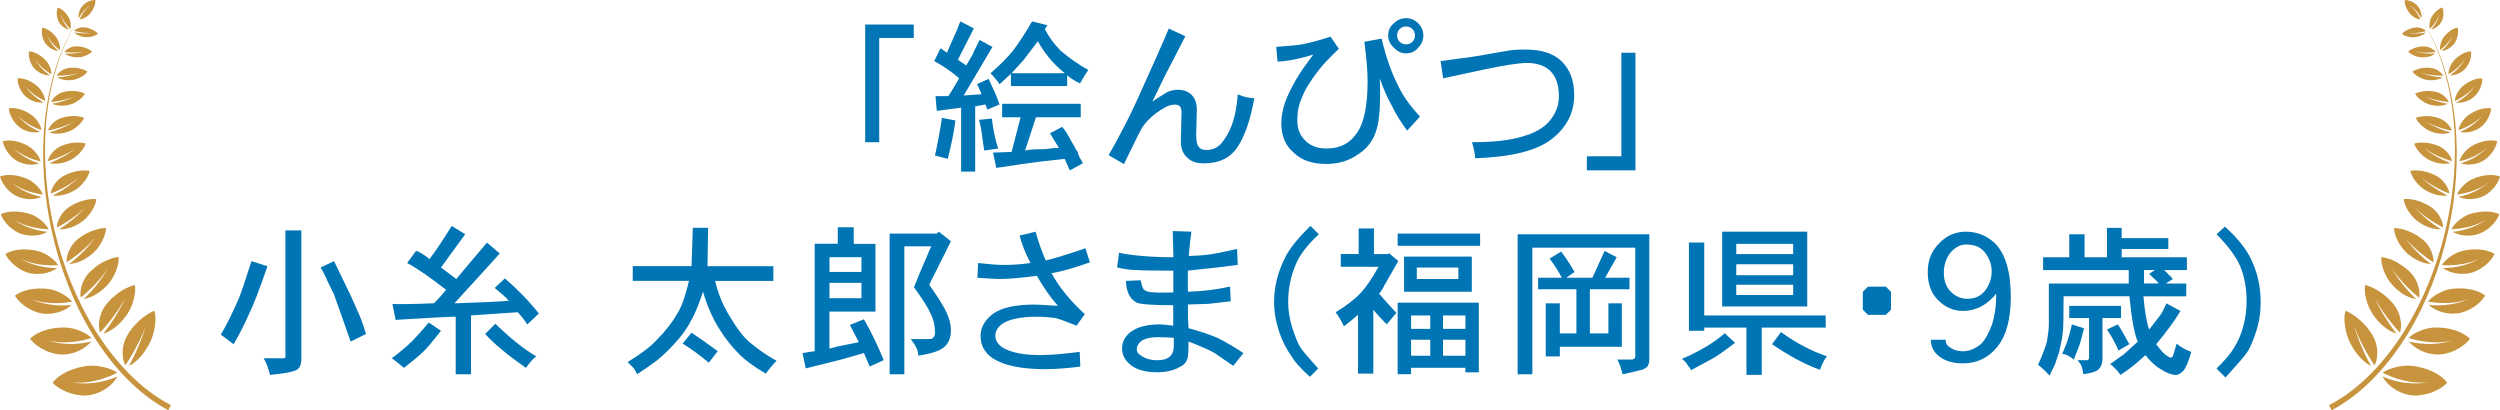 <?xml version="1.0" encoding="UTF-8"?>
<svg id="_レイヤー_2" data-name="レイヤー 2" xmlns="http://www.w3.org/2000/svg" viewBox="0 0 427.74 70.19">
  <defs>
    <style>
      .cls-1 {
        fill: #c7943d;
      }

      .cls-2 {
        fill: #0075b5;
      }
    </style>
  </defs>
  <g id="_文言" data-name="文言">
    <g>
      <g>
        <path class="cls-2" d="M150.44,24.33h-2.41V4.2h8.31v2.3h-5.91v17.83Z"/>
        <path class="cls-2" d="M167.95,16.13l-.77-1.75,1.97-.88c.36.8.69,1.51.98,2.13.29.62.58,1.37.88,2.24l-2.08.88-.33-.88-1.75.33v11.16h-2.41v-10.94l-4.16.55-.22-2.52h2.19c.44-.66.8-1.24,1.09-1.75.29-.51.55-.95.77-1.31-1.17-1.02-2.59-2-4.27-2.95l1.09-2.19,1.09.77.66-1.53c.51-1.17.8-1.82.88-1.97.15-.29.27-.6.38-.93s.24-.64.38-.93l2.3,1.2-2.73,5.36,1.42.98c.29-.51.66-1.13,1.09-1.86.15-.36.29-.69.44-.98.15-.29.4-.8.77-1.53l2.19,1.2-4.92,8.31c.15,0,1.17-.07,3.06-.22ZM162.16,27.17l-2.19-.55c.44-1.97.84-4.12,1.2-6.45l2.3.44c-.22,1.82-.66,4.01-1.31,6.56ZM170.8,25.42l-2.41.33-.55-3.83c-.15-.73-.24-1.13-.27-1.2-.04-.07-.05-.15-.05-.22l2.19-.22c.22,1.97.58,3.68,1.09,5.14ZM176.59,3.66l2.62.66-.44.66c.66,1.31,1.57,2.55,2.73,3.72,1.46,1.24,3.02,2.33,4.7,3.28-.51.73-.98,1.5-1.42,2.3-1.02-.51-1.75-.98-2.19-1.42v1.86h-9.62v-2.08c-.44.37-.84.73-1.2,1.09-.37.37-.62.58-.77.66-.07-.15-.27-.42-.6-.82-.33-.4-.64-.75-.93-1.04,1.6-1.38,2.88-2.66,3.83-3.83,1.09-1.46,2.19-3.13,3.28-5.03ZM174.63,20.06h-3.17v-2.3h13.45v2.3h-7.66l-1.86,5.69c.29-.07.66-.13,1.09-.16.44-.04.8-.05,1.09-.05.88,0,1.53-.04,1.97-.11.36-.07.91-.11,1.64-.11l-1.53-2.52,2.08-1.09c.22.22.47.57.77,1.04.29.48.55.93.77,1.37.51.8.77,1.28.77,1.42.07.07.16.18.27.33.11.15.16.29.16.44.07.22.18.47.33.77.07.15.16.29.27.44.11.15.16.29.16.44l-2.19,1.2-.88-1.97c-2.84.29-5.27.58-7.27.88-2.01.29-3.48.51-4.43.66l-.55-2.62,3.17-.11,1.53-5.91ZM177.58,7.05l-2.41,3.17-2.08,2.3h9.08c-1.09-.88-2.04-1.82-2.84-2.84-.66-.8-1.24-1.68-1.75-2.62Z"/>
        <path class="cls-2" d="M197.11,17.44c.58-.44,1.49-1.02,2.73-1.75.58-.22,1.13-.33,1.64-.33,1.02,0,1.82.29,2.41.88.58.58.88,1.42.88,2.52l-.11,4.27c0,1.09.15,1.79.44,2.08.22.37.66.55,1.31.55,1.24,0,2.22-.55,2.95-1.64,1.38-1.82,2.19-4.45,2.41-7.88,1.02.44,1.97.66,2.84.66-.66,3.65-1.6,6.42-2.84,8.31-1.24,1.9-3.17,2.84-5.8,2.84-1.24,0-2.19-.33-2.84-.98-.73-.66-1.09-1.57-1.09-2.73l.11-5.03c0-.36-.07-.69-.22-.98-.22-.22-.51-.33-.88-.33-.58,0-1.13.15-1.64.44-1.09.58-2.08,1.31-2.95,2.19-.58.58-1.09,1.31-1.53,2.19-.88,1.75-1.75,3.54-2.62,5.36l-2.62-1.53c1.97-3.5,3.54-6.52,4.7-9.08,2.62-5.76,4.48-9.95,5.58-12.58l2.84,1.31-1.97,3.83c-1.09,2.04-2.33,4.52-3.72,7.44Z"/>
        <path class="cls-2" d="M236.08,13.39c.15,4.23-.04,7.15-.55,8.75-.51,1.82-1.57,3.25-3.17,4.27-1.53,1.09-3.35,1.64-5.47,1.64-2.41,0-4.27-.66-5.58-1.97-1.39-1.17-2.08-2.84-2.08-5.03,0-1.09.22-2.3.66-3.61.44-1.17,1.06-2.44,1.86-3.83.58-1.02,1.57-2.44,2.95-4.27-2.33.73-4.38,1.13-6.12,1.2l-.22-2.52c2.11-.15,3.61-.29,4.48-.44,1.46-.29,3.06-.73,4.81-1.31l1.42,2.08c-1.68,1.6-2.84,2.84-3.5,3.72-1.46,1.9-2.41,3.46-2.84,4.7-.51,1.09-.77,2.37-.77,3.83s.47,2.62,1.42,3.5c.88.88,2.08,1.31,3.61,1.31,2.26,0,3.97-.88,5.14-2.62,1.24-1.68,1.86-4.67,1.86-8.97,0-1.53-.18-3.75-.55-6.67l2.95-.55c.73,3.14,1.68,5.83,2.84,8.09.73,1.6,1.97,3.35,3.72,5.25l-2.19,2.41c-1.09-1.46-1.97-2.88-2.62-4.27-.73-1.24-1.42-2.81-2.08-4.7ZM240.57,3.11c.8,0,1.49.29,2.08.88.58.58.88,1.28.88,2.08s-.29,1.5-.88,2.08c-.51.66-1.2.98-2.08.98-.8,0-1.5-.33-2.08-.98-.66-.58-.98-1.27-.98-2.08,0-.88.33-1.57.98-2.08.58-.58,1.27-.88,2.08-.88ZM240.57,4.53c-.44,0-.8.15-1.09.44-.29.29-.44.66-.44,1.09s.15.8.44,1.09c.29.29.66.44,1.09.44s.8-.15,1.09-.44c.29-.29.44-.66.44-1.09s-.15-.8-.44-1.09c-.29-.29-.66-.44-1.09-.44Z"/>
        <path class="cls-2" d="M252.4,27.06c-.07-.88-.26-1.79-.55-2.73,3.72,0,6.6-.33,8.64-.98,2.11-.58,3.68-1.49,4.7-2.73,1.02-1.24,1.53-2.62,1.53-4.16,0-1.9-.48-3.32-1.42-4.27-.95-.95-2.3-1.42-4.05-1.42-.66,0-1.71.11-3.17.33-1.82.29-5.54,1.06-11.16,2.3l-.44-2.95,5.69-.77,6.34-1.09c.51-.07,1.35-.11,2.52-.11,2.77,0,4.85.69,6.23,2.08,1.38,1.39,2.08,3.28,2.08,5.69,0,2.99-1.24,5.47-3.72,7.44-2.48,2.04-6.89,3.17-13.23,3.39Z"/>
        <path class="cls-2" d="M271.5,26.74h5.91V9.02h2.41v20.12h-8.31v-2.41Z"/>
        <path class="cls-2" d="M39.97,58.89l-2.19-1.64c.88-1.46,1.9-3.5,3.06-6.12.36-.88,1.09-3.02,2.19-6.45l2.73.88c-1.39,4.01-2.44,6.75-3.17,8.2-.73,1.68-1.6,3.39-2.62,5.14ZM48.83,60.86v-21.44h2.73v21.98c0,.95-.26,1.57-.77,1.86-.58.36-2.12.66-4.59.88-.29-1.17-.66-2.12-1.09-2.84h3.28c.22,0,.36-.04.44-.11v-.33ZM62.61,57.14l-2.62,1.31c-.88-2.55-1.75-5.03-2.62-7.44-.15-.44-.27-.77-.38-.98s-.31-.62-.6-1.2c-.29-.58-.51-1.06-.66-1.42-.15-.36-.44-.91-.88-1.64l2.3-1.09c2.26,4.59,3.54,7.29,3.83,8.09.58,1.17,1.13,2.62,1.64,4.38Z"/>
        <path class="cls-2" d="M69.11,62.94c-.95-.8-1.64-1.35-2.08-1.64,1.46-1.09,2.62-2.08,3.5-2.95.73-.73,1.68-1.79,2.84-3.17l2.08,1.42c-1.31,1.68-2.26,2.81-2.84,3.39-.66.66-1.82,1.64-3.5,2.95ZM88.57,53.42l-7.98.55v10.06h-2.62v-9.84c-.66,0-1.95.05-3.88.16-1.93.11-4.07.24-6.4.38l-.55-2.73c1.09.07,3.46.04,7.11-.11.73-.73,1.42-1.49,2.08-2.3-2.7-2.11-4.92-3.65-6.67-4.59l1.53-2.08c.29.07.69.27,1.2.6.51.33.88.6,1.09.82.66-.88,1.29-1.79,1.91-2.73.62-.95,1.26-1.93,1.91-2.95l2.3,1.42-1.53,2.08-2.62,3.61,2.62,1.97c1.02-1.24,2.77-3.32,5.25-6.23l2.19,1.86c-.66.73-1.57,1.73-2.73,3.01-1.17,1.28-2.84,3.12-5.03,5.52,4.52-.15,7.62-.29,9.3-.44-.22-.29-.57-.64-1.04-1.04-.48-.4-.93-.78-1.37-1.15l1.75-1.64c2.33,2.04,4.27,4.05,5.8,6.02l-1.97,1.86c-.29-.44-.57-.82-.82-1.15-.26-.33-.53-.64-.82-.93ZM91.75,60.97c-.58.44-1.17,1.09-1.75,1.97-3.06-2.11-5.4-4.05-7-5.8l1.75-1.75c2.55,2.48,4.88,4.34,7,5.58Z"/>
        <path class="cls-2" d="M121.16,38.99l-.11,6.56h11.27v2.52h-9.95c.44,2.04,1.27,4.08,2.52,6.12,1.31,2.19,2.48,3.68,3.5,4.48,1.6,1.31,3.1,2.33,4.48,3.06-.58.58-1.2,1.31-1.86,2.19-1.97-1.17-3.43-2.22-4.38-3.17-1.39-1.38-2.55-2.84-3.5-4.38-1.17-1.82-2.12-3.97-2.84-6.45-.66,1.97-1.28,3.5-1.86,4.59-.8,1.53-1.64,2.77-2.52,3.72-.95,1.09-1.97,2.12-3.06,3.06-.37.36-1.64,1.28-3.83,2.73-.15-.29-.33-.62-.55-.98l-1.09-1.09c2.26-1.38,3.9-2.62,4.92-3.72,1.53-1.53,2.77-3.13,3.72-4.81.66-1.09,1.27-2.88,1.86-5.36h-9.62v-2.52h10.06l.22-6.56h2.62ZM116.79,58.78l1.53-1.86c1.53,1.02,3.02,2.08,4.48,3.17l-1.53,1.97c-1.46-1.24-2.95-2.33-4.48-3.28Z"/>
        <path class="cls-2" d="M143.34,41.72v-2.84h2.73v2.84h3.72v11.59h-7.88v6.34c.58-.15.98-.25,1.2-.33l3.83-.77c-.22-.44-.73-1.42-1.53-2.95l2.41-.98c1.24,2.19,2.37,4.52,3.39,7l-2.41,1.09-.98-2.3-4.27,1.2-5.69,1.42-.55-2.62,2.08-.33v-18.38h3.94ZM147.39,46.53v-2.52h-5.47v2.52h5.47ZM147.39,51.02v-2.62h-5.47v2.62h5.47ZM152.2,39.97h8.09l.33-.33,2.08,1.64-3.72,7.44c1.46,2.04,2.44,3.61,2.95,4.7.51,1.09.77,2.12.77,3.06,0,1.24-.37,2.19-1.09,2.84-.66.66-2.15,1.17-4.48,1.53-.07-.66-.18-1.09-.33-1.31-.15-.36-.48-.88-.98-1.53h3.28c.22,0,.4-.07.55-.22.22-.22.33-.51.33-.88,0-1.09-.22-2.11-.66-3.06-.51-1.17-1.5-2.73-2.95-4.7.22-.58.55-1.38.98-2.41.44-1.02,1.09-2.55,1.97-4.59h-4.59v21.88h-2.52v-24.06Z"/>
        <path class="cls-2" d="M178.93,44.56c1.53-.36,3.79-1.06,6.78-2.08l.77,2.41c-2.7.95-4.89,1.57-6.56,1.86,1.31,2.41,3.21,4.74,5.69,7l-1.42,1.97c-1.6-.66-2.81-1.09-3.61-1.31-1.17-.15-2.23-.22-3.17-.22-2.7,0-4.67.4-5.91,1.2-.8.58-1.2,1.28-1.2,2.08,0,.73.4,1.39,1.2,1.97,1.46.88,3.61,1.31,6.45,1.31,1.75,0,4.01-.18,6.78-.55l.11,2.52c-2.26.29-4.27.44-6.02.44-4.08,0-7.07-.62-8.97-1.86-1.39-.95-2.08-2.22-2.08-3.83,0-1.46.73-2.73,2.19-3.83,1.46-1.02,3.83-1.53,7.11-1.53.29,0,1.6.07,3.94.22-1.24-1.38-2.44-3.1-3.61-5.14-2.77.37-4.92.55-6.45.55-.44,0-1.68-.07-3.72-.22l.11-2.52c1.9.22,3.35.33,4.38.33,1.53,0,3.06-.11,4.59-.33-.88-1.68-1.5-3.24-1.86-4.7l2.73-.66c.58,2.04,1.17,3.68,1.75,4.92Z"/>
        <path class="cls-2" d="M203.35,43.8c1.9-.07,3.24-.18,4.05-.33.88-.15,1.62-.29,2.24-.44.62-.15,1.29-.29,2.02-.44l.11,2.73c-2.04.29-4.89.62-8.53.98v3.61c2.55-.07,4.96-.36,7.22-.88l.11,2.52-3.83.44-3.5.11c0,1.9.04,3.25.11,4.05,1.9.51,3.54,1.06,4.92,1.64,1.46.73,2.95,1.6,4.48,2.62l-1.75,2.19c-1.68-1.17-2.73-1.9-3.17-2.19-.88-.51-2.37-1.17-4.48-1.97,0,1.6-.07,2.62-.22,3.06-.22.58-.66,1.02-1.31,1.31-1.02.58-2.3.88-3.83.88-1.97,0-3.46-.4-4.48-1.2-1.02-.8-1.53-1.75-1.53-2.84s.44-2,1.31-2.73c1.17-.95,2.88-1.42,5.14-1.42.36,0,1.13.07,2.3.22v-3.5c-3.5,0-5.58-.15-6.23-.44-1.17-.58-1.79-1.82-1.86-3.72l2.52-.11c.15.73.29,1.2.44,1.42.07.22.36.4.88.55.66.15,2.08.18,4.27.11v-3.72c-3.43,0-5.54-.04-6.34-.11-.95,0-2.04-.15-3.28-.44l.33-2.52c.88.22,2.19.4,3.94.55,1.6.15,3.39.22,5.36.22l-.11-4.48,3.17.11c0,.29-.04.66-.11,1.09-.07.44-.13.89-.16,1.37-.04.48-.09,1.04-.16,1.7ZM200.83,59v-1.2c-.8-.07-1.71-.11-2.73-.11-1.24,0-2.19.22-2.84.66-.51.44-.77.91-.77,1.42,0,.44.25.8.77,1.09.73.51,1.64.77,2.73.77,1.02,0,1.75-.22,2.19-.66.44-.36.66-1.02.66-1.97Z"/>
        <path class="cls-2" d="M224.23,38.66l1.42,1.42c-1.97,1.82-3.28,3.54-3.94,5.14-.88,2.04-1.31,4.19-1.31,6.45,0,1.39.22,2.81.66,4.27.51,1.6.98,2.77,1.42,3.5.51.73,1.53,1.93,3.06,3.61l-1.42,1.42c-1.6-1.46-2.62-2.59-3.06-3.39-.95-1.31-1.68-2.73-2.19-4.27-.58-1.75-.88-3.46-.88-5.14,0-2.48.58-4.92,1.75-7.33.73-1.6,2.22-3.5,4.48-5.69Z"/>
        <path class="cls-2" d="M232.46,43.47v-4.38h2.62v4.38h2.3l.33-.11,1.53,1.31-2.19,3.83c-.15.22-.27.46-.38.71-.11.26-.35.6-.71,1.04.8.95,1.79,2.04,2.95,3.28l-1.64,1.97c-1.02-1.02-1.79-1.86-2.3-2.52v10.94h-2.62v-10.06c-1.02.88-1.82,1.53-2.41,1.97-.37-.8-.84-1.6-1.42-2.41,1.82-1.09,3.28-2.22,4.38-3.39,1.02-1.17,2-2.62,2.95-4.38h-6.45v-2.19h3.06ZM239.13,42.05v-2.08h14.11v2.08h-14.11ZM239.13,64.03v-12.25h13.89v11.92h-2.3v-.77h-9.3v1.09h-2.3ZM240.23,49.92v-6.02h11.59v6.02h-11.59ZM244.71,56.27v-2.3h-3.28v2.3h3.28ZM244.71,60.86v-2.73h-3.28v2.73h3.28ZM249.52,47.74v-1.97h-7.11v1.97h7.11ZM250.73,56.27v-2.3h-3.83v2.3h3.83ZM250.73,60.86v-2.73h-3.83v2.73h3.83Z"/>
        <path class="cls-2" d="M259.66,64.03v-23.95h22.53v21.44c0,.51-.11.91-.33,1.2-.37.36-.84.58-1.42.66-1.09.29-2.04.51-2.84.66-.22-1.02-.51-1.86-.88-2.52h2.52c.15,0,.29-.07.44-.22.07-.07.11-.18.11-.33v-18.59h-17.61v21.66h-2.52ZM276.61,44.02l-1.97,3.5h4.16v1.97h-6.78v7.55h3.17v-5.14h2.3v7.44h-10.61v1.64h-2.41v-9.08h2.41v5.14h2.84v-7.55h-6.56v-1.97h4.05c-.51-1.02-1.2-2.11-2.08-3.28l1.97-1.2c.88,1.17,1.64,2.33,2.3,3.5l-1.42.98h4.48l2.08-4.59,2.08,1.09Z"/>
        <path class="cls-2" d="M289.3,63.38c-.07-.29-.26-.58-.55-.88,0-.07-.09-.22-.27-.44-.18-.22-.42-.44-.71-.66,3.06-1.31,5.5-2.77,7.33-4.38l1.75,1.64c-1.82,1.39-3.06,2.26-3.72,2.62-.15.07-1.42.77-3.83,2.08ZM288.97,56.59v-15.09h2.62v12.47h20.78v2.08h-10.94v8.09h-2.62v-8.09h-7.22v.55h-2.62ZM294.66,52.44v-12.8h14.55v12.8h-14.55ZM306.8,43.47v-1.75h-9.73v1.75h9.73ZM306.8,47.08v-1.86h-9.73v1.86h9.73ZM306.8,50.47v-1.75h-9.73v1.75h9.73ZM312.59,60.97c-.44.51-.84,1.28-1.2,2.3-2.48-.88-5.21-2.33-8.2-4.38l1.53-2.08c2.48,1.82,5.1,3.21,7.88,4.16Z"/>
        <path class="cls-2" d="M318.72,52.99v-3.06l.88-.88h3.06l.88.88v3.06l-.88.88h-3.06l-.88-.88Z"/>
        <path class="cls-2" d="M341.54,51.02v-.77c-1.6,1.97-3.5,2.95-5.69,2.95-1.6,0-3.03-.62-4.27-1.86-1.17-1.17-1.75-2.77-1.75-4.81s.66-3.61,1.97-4.92c1.24-1.31,2.77-1.97,4.59-1.97s3.54.66,4.92,1.97c1.82,1.82,2.73,4.89,2.73,9.19,0,3.79-.77,6.64-2.3,8.53-1.53,1.9-3.5,2.84-5.91,2.84-1.68,0-3.03-.4-4.05-1.2-.95-.73-1.42-1.68-1.42-2.84h2.52c0,.58.25,1.02.77,1.31.58.44,1.31.66,2.19.66,1.02,0,2.04-.4,3.06-1.2.73-.73,1.38-1.9,1.97-3.5.44-1.53.66-2.99.66-4.38ZM336.4,41.83c-.95,0-1.82.44-2.62,1.31-.8,1.02-1.2,2.19-1.2,3.5,0,1.39.4,2.48,1.2,3.28.8.8,1.75,1.2,2.84,1.2,1.24,0,2.22-.44,2.95-1.31.8-1.02,1.2-2.15,1.2-3.39,0-1.17-.4-2.26-1.2-3.28-.73-.88-1.79-1.31-3.17-1.31Z"/>
        <path class="cls-2" d="M360.49,44.02v-5.03h2.52v1.75h7.98v1.86h-7.98v1.42h11.16v2.19h-3.94c.22.15.4.31.55.49.15.18.31.35.49.49.18.15.35.33.49.55l-1.2.77h3.5v2.19h-7.33c.22,2.55.55,4.45.98,5.69,1.17-1.53,1.79-2.33,1.86-2.41.29-.36.66-1.06,1.09-2.08l2.41,1.31c-.95,1.6-2.33,3.5-4.16,5.69.73.95,1.24,1.53,1.53,1.75.51.37.84.55.98.55.07,0,.18-.07.33-.22.07-.15.29-.88.66-2.19.8.66,1.64,1.13,2.52,1.42-.51,1.75-.98,2.84-1.42,3.28s-.84.66-1.2.66c-.73,0-1.6-.33-2.62-.98-.88-.51-1.75-1.31-2.62-2.41-1.39,1.31-2.81,2.44-4.27,3.39-.44-.66-1.02-1.28-1.75-1.86,1.09-.8,1.86-1.35,2.3-1.64l2.41-2.19c-.58-1.31-1.06-3.9-1.42-7.77h-11.27c0,3.28-.04,5.25-.11,5.91-.07.88-.26,1.93-.55,3.17-.07.44-.29,1.13-.66,2.08,0,.22-.37,1.02-1.09,2.41-.66-.73-1.31-1.35-1.97-1.86.58-1.17,1.09-2.48,1.53-3.94.07-.51.15-1.02.22-1.53.07-.51.11-.98.11-1.42v-7h13.67v-2.3h-14.66v-2.19h4.48v-3.94h2.62v3.94h3.83ZM354.81,61.52c-.66-.58-1.31-.91-1.97-.98.51-1.17.8-1.9.88-2.19.29-.88.55-1.82.77-2.84l2.08.66c-.37,1.46-.62,2.41-.77,2.84-.15.37-.27.69-.38.98-.11.29-.31.8-.6,1.53ZM354.04,54.41v-2.08h8.86v2.08h-3.17v6.78c0,.88-.18,1.49-.55,1.86-.29.44-1.2.77-2.73.98-.07-.58-.18-1.06-.33-1.42-.07-.22-.29-.55-.66-.98h1.64c.07,0,.15-.04.22-.11.07-.07.11-.18.11-.33v-6.78h-3.39ZM360.49,56.38l1.86-.88c.36.51,1.02,1.64,1.97,3.39l-1.86,1.09c-.51-1.24-1.17-2.44-1.97-3.61ZM367.71,46.86l.98-.66h-1.86v2.3h2.52c-.15-.22-.37-.45-.66-.71-.29-.25-.62-.56-.98-.93Z"/>
        <path class="cls-2" d="M379.24,40.08l1.42-1.31c2.04,1.82,3.5,3.61,4.38,5.36,1.17,2.33,1.75,4.85,1.75,7.55,0,1.82-.26,3.5-.77,5.03-.58,1.82-1.17,3.1-1.75,3.83-.22.37-1.39,1.71-3.5,4.05l-1.53-1.53c1.53-1.53,2.52-2.7,2.95-3.5.66-1.02,1.17-2.15,1.53-3.39.44-1.46.66-3.02.66-4.7,0-2.19-.37-4.16-1.09-5.91-.73-1.68-2.08-3.5-4.05-5.47Z"/>
      </g>
      <g>
        <g>
          <path class="cls-1" d="M21.97,63.82c2.15,2.19,4.58,4.1,7.28,5.5l-.46.87c-1.4-.75-2.72-1.63-3.96-2.6-1.24-.97-2.4-2.04-3.49-3.17-2.17-2.27-4.05-4.8-5.67-7.48-1.62-2.68-2.98-5.5-4.11-8.41-1.14-2.91-2.02-5.91-2.7-8.95-.67-3.04-1.12-6.13-1.34-9.24-.21-3.11-.19-6.23.12-9.33.31-3.1.89-6.17,1.81-9.14.46-1.48,1.01-2.94,1.65-4.36.65-1.41,1.39-2.78,2.25-4.08-.84,1.31-1.56,2.68-2.19,4.1-.63,1.42-1.15,2.88-1.59,4.37-.88,2.97-1.42,6.04-1.68,9.12-.26,3.09-.25,6.19,0,9.28.25,3.08.74,6.15,1.45,9.16.72,3.01,1.63,5.97,2.8,8.83,1.16,2.86,2.54,5.63,4.17,8.25,1.63,2.61,3.51,5.07,5.66,7.26Z"/>
          <path class="cls-1" d="M22.03,56.97c-.08.12-.15.24-.22.36-.07.12-.14.24-.2.36-.2.38-.36.81-.46,1.25-.11.44-.17.91-.17,1.34,0,.44.03.87.11,1.25.04.2.09.37.16.53s.13.31.21.44c.28-.43.55-.85.81-1.28.13-.21.26-.43.38-.64.06-.11.12-.21.18-.32.06-.11.12-.22.18-.33.48-.87.92-1.74,1.31-2.6.24-.54.46-1.09.66-1.62-.08.28-.17.56-.27.84-.05.14-.1.28-.15.43-.05.14-.1.28-.15.42-.2.56-.43,1.14-.67,1.72-.25.58-.5,1.16-.78,1.74-.28.58-.58,1.17-.9,1.76.81-.41,1.54-1.05,2.16-1.8.62-.75,1.15-1.6,1.54-2.44.09-.2.18-.41.26-.63.04-.11.08-.22.11-.33.04-.11.07-.23.1-.35.13-.46.23-.94.29-1.4.03-.23.06-.46.07-.69.01-.23.02-.45,0-.66,0-.11-.01-.21-.02-.31-.01-.1-.03-.2-.04-.3-.03-.2-.07-.38-.14-.55-.93.41-1.87,1.05-2.71,1.84-.42.39-.82.83-1.17,1.28-.18.23-.34.46-.5.7Z"/>
          <path class="cls-1" d="M16.29,65.48c-.66.09-1.32.13-2,.12-.17,0-.34,0-.51-.01-.17,0-.33-.02-.5-.04-.33-.03-.67-.07-1.01-.13.65.05,1.29.08,1.94.03,1.04-.07,2.05-.26,3.01-.55.12-.04.24-.07.36-.11.12-.04.24-.08.36-.12.24-.08.48-.17.72-.27.47-.19.94-.4,1.39-.63-.13-.1-.27-.19-.43-.28-.16-.09-.34-.17-.53-.25-.38-.16-.81-.3-1.27-.41-.46-.1-.93-.19-1.42-.24-.48-.04-.96-.04-1.41.01-.14.02-.29.04-.43.06-.14.02-.28.05-.43.07-.29.05-.57.12-.85.2-.57.15-1.13.35-1.66.59-1.06.48-2,1.13-2.62,1.98.2.2.43.39.66.57.12.09.24.17.37.26.13.08.26.16.39.24.27.15.55.29.83.41.28.12.57.23.87.32.59.18,1.18.29,1.74.34.14.01.28.02.41.03.14,0,.27,0,.41,0,.26,0,.52-.04.75-.08,1-.18,1.94-.57,2.74-1.12.8-.55,1.47-1.25,1.93-2.05-.62.26-1.25.48-1.89.66-.64.18-1.3.32-1.96.4Z"/>
          <path class="cls-1" d="M17.96,52.37c-.48.67-.8,1.52-.95,2.35-.07.41-.09.82-.07,1.19.01.19.03.36.06.53.03.16.07.32.13.45.32-.35.65-.71.96-1.07.31-.36.61-.73.89-1.1.29-.37.56-.74.83-1.12.13-.19.26-.38.39-.57s.25-.38.37-.58c.31-.48.57-.97.83-1.44-.22.51-.47,1.02-.74,1.53-.14.26-.27.51-.42.76-.14.25-.29.51-.45.76-.31.51-.64,1.02-.99,1.52-.35.5-.72,1-1.11,1.5,1.65-.51,3.13-1.89,4.11-3.37.23-.35.45-.76.63-1.18.09-.21.17-.43.25-.65.08-.22.14-.44.2-.66.12-.45.21-.89.24-1.3,0-.1.01-.21.01-.31,0-.1,0-.2,0-.3,0-.2-.03-.38-.07-.56-.93.25-1.89.72-2.78,1.35-.89.63-1.7,1.41-2.31,2.26Z"/>
          <path class="cls-1" d="M10.76,60.66c1.91-.05,3.73-.9,4.85-2.23-.62.15-1.25.26-1.87.33-.62.07-1.24.1-1.86.09-.31,0-.62-.02-.94-.05-.31-.03-.63-.06-.93-.11-.61-.1-1.22-.24-1.83-.42.6.12,1.19.23,1.79.27.24.02.48.03.72.03.24,0,.48,0,.72,0,.48-.02.96-.06,1.43-.12.47-.06.94-.15,1.41-.25s.93-.23,1.39-.37c-.11-.11-.22-.22-.35-.33-.13-.11-.28-.21-.45-.32-.33-.2-.71-.39-1.12-.56-.81-.34-1.74-.57-2.6-.59-1.06-.02-2.21.11-3.26.43-1.05.31-2.02.8-2.71,1.5.16.21.34.41.53.6.1.09.2.19.3.28.11.09.22.18.33.26.45.34.95.63,1.45.87.25.12.52.22.78.31.26.09.52.16.78.22.51.12,1,.17,1.44.16Z"/>
          <path class="cls-1" d="M16.25,45.76c-.41.31-.78.65-1.11,1.01-.26.29-.49.62-.69.98-.19.36-.36.75-.47,1.12-.11.38-.18.76-.21,1.11-.03.35-.01.67.06.93.69-.57,1.36-1.18,1.99-1.8.62-.62,1.21-1.27,1.74-1.94.34-.42.64-.85.94-1.27-.13.23-.27.46-.42.68-.15.23-.3.46-.45.68-.3.45-.63.89-.98,1.34-.35.44-.72.88-1.11,1.31-.38.43-.79.85-1.22,1.26,1.61-.27,3.16-1.36,4.25-2.63.52-.61.98-1.42,1.29-2.23.07-.2.15-.41.21-.62.06-.21.11-.41.15-.61.08-.4.09-.77.06-1.13-.89.12-1.85.46-2.75.95-.45.25-.89.53-1.3.85Z"/>
          <path class="cls-1" d="M12.22,52.18c-.6.06-1.19.09-1.78.08-.59,0-1.17-.06-1.75-.14-.58-.08-1.15-.2-1.72-.36-.29-.08-.56-.17-.84-.26-.27-.1-.55-.2-.82-.32.54.18,1.07.34,1.63.45.9.17,1.79.24,2.69.24.9,0,1.79-.09,2.69-.24-.17-.23-.39-.47-.67-.69-.28-.23-.61-.45-.97-.65-.37-.2-.75-.39-1.14-.53-.4-.15-.8-.26-1.2-.31-.5-.07-1.02-.1-1.54-.09-.52,0-1.04.05-1.55.14-1.02.18-1.97.53-2.7,1.09.24.41.58.8.95,1.16.19.18.39.35.59.51.21.16.42.31.65.44.9.54,1.86.89,2.69.97,1.77.17,3.58-.38,4.8-1.47Z"/>
          <path class="cls-1" d="M11.76,42.99c-.3.69-.41,1.38-.35,1.89,1.43-.93,2.71-1.96,3.86-3.11.36-.36.68-.73.99-1.1-.29.4-.6.8-.93,1.19-.33.39-.69.78-1.05,1.15-.73.75-1.55,1.48-2.44,2.16,1.52-.07,3.09-.92,4.24-2.01.55-.52,1.04-1.22,1.43-1.97.19-.37.34-.75.45-1.12.05-.18.1-.37.13-.55.03-.18.05-.35.05-.52-1.69.04-3.7.9-5.08,2.13-.55.48-.99,1.16-1.28,1.85Z"/>
          <path class="cls-1" d="M5.15,46.74c1.62.34,3.36.02,4.62-.86-1.12-.02-2.21-.16-3.28-.42-.54-.13-1.04-.3-1.55-.5-.51-.2-1-.43-1.48-.7.48.21.97.41,1.47.57.81.25,1.63.41,2.47.49.84.09,1.68.1,2.53.05-.24-.46-.77-.97-1.39-1.42-.62-.45-1.38-.83-2.11-1.01-1.81-.44-4.03-.4-5.5.51.09.2.21.4.33.59.13.19.26.38.42.56.32.36.68.69,1.06.99.76.59,1.64,1,2.4,1.16Z"/>
          <path class="cls-1" d="M13.64,36.47c-.34.34-.7.66-1.08.98-.75.63-1.57,1.23-2.46,1.78,1.42.08,2.96-.55,4.12-1.46.28-.21.54-.48.8-.77.26-.29.5-.61.7-.94.2-.33.38-.67.52-1.01.13-.34.22-.67.25-.99-.79-.06-1.67.07-2.52.34-.86.27-1.69.68-2.38,1.19-.55.4-1.04.99-1.36,1.61-.17.31-.3.62-.38.92-.08.29-.12.57-.11.81.71-.36,1.38-.76,2.02-1.18.65-.42,1.27-.88,1.84-1.36.36-.3.69-.62,1.02-.94-.15.18-.31.35-.48.52-.16.17-.33.34-.5.51Z"/>
          <path class="cls-1" d="M2.66,39.56c.36.22.73.38,1.08.49,1.47.46,3.12.33,4.37-.37-1.04-.12-2.05-.35-3.01-.69-.48-.17-.94-.37-1.39-.6-.23-.11-.45-.24-.67-.36-.22-.13-.43-.27-.64-.41.43.24.85.47,1.31.65.73.3,1.48.52,2.25.68.77.15,1.56.25,2.35.28-.09-.23-.25-.47-.45-.71-.2-.25-.44-.49-.71-.73-.55-.47-1.2-.9-1.86-1.12-.83-.29-1.75-.46-2.66-.48-.9-.02-1.78.12-2.5.47.13.39.35.76.6,1.12.26.36.55.7.89,1,.33.3.69.57,1.05.79Z"/>
          <path class="cls-1" d="M8.99,33.45c1.31.2,2.78-.25,3.94-.99.28-.18.55-.4.81-.64.26-.25.5-.52.73-.81.22-.29.41-.59.56-.89.16-.3.27-.6.32-.89-1.45-.25-3.29.17-4.66.99-.55.32-1.03.83-1.4,1.37-.18.27-.33.55-.43.81-.1.27-.17.52-.18.74.69-.27,1.35-.58,1.98-.91.63-.33,1.24-.7,1.82-1.1.36-.25.69-.51,1.02-.78-.62.6-1.33,1.16-2.07,1.68-.75.52-1.57,1-2.43,1.43Z"/>
          <path class="cls-1" d="M1.19,32.29c.27.31.58.58.9.81.31.23.64.42.95.55,1.32.55,2.86.58,4.07.04-.95-.2-1.85-.5-2.71-.9-.86-.4-1.65-.9-2.38-1.5.37.26.75.5,1.16.72.64.34,1.32.61,2.02.82.7.21,1.41.36,2.14.47-.06-.22-.18-.45-.35-.7-.16-.24-.37-.49-.6-.74-.46-.48-1.04-.93-1.62-1.2-1.48-.67-3.37-.98-4.77-.46.1.37.26.73.46,1.09.21.35.46.69.74,1Z"/>
          <path class="cls-1" d="M11.88,26.15c-.34.23-.7.45-1.07.65-.74.41-1.52.79-2.36,1.1,1.18.29,2.57.01,3.7-.57.27-.14.53-.32.8-.52.26-.21.52-.44.74-.69.22-.25.43-.51.6-.77.17-.26.29-.53.37-.8-.65-.17-1.41-.21-2.18-.12-.38.05-.77.12-1.14.23-.37.11-.72.24-1.06.4-.52.25-1.03.67-1.4,1.14-.19.23-.35.47-.47.71-.12.23-.2.46-.23.67.65-.19,1.28-.41,1.89-.67.61-.25,1.2-.54,1.77-.85.35-.2.68-.41,1.01-.63-.16.12-.32.25-.48.36-.16.12-.33.24-.5.35Z"/>
          <path class="cls-1" d="M1.4,26.17c.23.31.49.59.75.82s.55.44.82.58c1.16.62,2.57.78,3.73.39-.85-.27-1.66-.62-2.41-1.06-.37-.22-.73-.46-1.08-.73-.17-.13-.34-.27-.5-.41-.16-.14-.32-.29-.47-.44.32.27.64.53,1,.76.57.37,1.16.67,1.78.93.62.25,1.27.46,1.93.61-.04-.2-.14-.43-.26-.67-.12-.24-.29-.49-.48-.73-.39-.48-.86-.94-1.39-1.24-.33-.19-.68-.35-1.04-.49-.36-.14-.74-.25-1.12-.33-.76-.16-1.52-.18-2.18,0,.05.34.17.7.33,1.04.16.34.35.67.59.98Z"/>
          <path class="cls-1" d="M10.03,21.9c.58-.18,1.14-.38,1.68-.62.34-.15.66-.32.97-.49-.31.2-.63.39-.96.57-.33.18-.67.35-1.03.5-.71.31-1.46.58-2.25.8,1.05.37,2.35.23,3.42-.2.51-.2,1.05-.56,1.51-.97.46-.41.83-.88,1.02-1.34-1.16-.43-2.76-.38-4.03.08-.5.18-.99.52-1.38.91-.38.39-.66.83-.76,1.19.61-.12,1.21-.26,1.79-.44Z"/>
          <path class="cls-1" d="M3.48,21.88c1.01.67,2.28.93,3.37.68-.76-.32-1.46-.71-2.11-1.18-.32-.23-.63-.49-.92-.76-.29-.27-.56-.56-.82-.87.27.27.54.54.85.78.48.38,1.01.71,1.55,1,.54.29,1.11.53,1.7.73-.04-.38-.25-.87-.55-1.34-.3-.47-.71-.94-1.16-1.25-1.11-.79-2.64-1.35-3.88-1.14.04.64.3,1.32.66,1.92.37.6.84,1.11,1.31,1.42Z"/>
          <path class="cls-1" d="M8.76,17.45c1.13-.1,2.21-.32,3.23-.65.32-.1.62-.23.92-.35-.59.3-1.23.57-1.89.78-.67.22-1.37.4-2.1.52.92.43,2.1.42,3.12.13.48-.14.99-.41,1.45-.74.23-.16.43-.35.61-.53.18-.19.33-.38.43-.59-1.01-.5-2.46-.6-3.65-.29-.48.12-.94.38-1.33.7-.39.32-.67.69-.79,1.01Z"/>
          <path class="cls-1" d="M3.44,15.2c.27.57.66,1.08,1.06,1.41.85.69,1.97,1.05,2.98.92-.65-.36-1.25-.78-1.8-1.26-.54-.48-1.02-1.02-1.43-1.63.22.27.45.54.7.78.8.78,1.75,1.38,2.78,1.85,0-.35-.15-.81-.38-1.26-.23-.46-.56-.91-.93-1.24-.94-.82-2.27-1.46-3.41-1.38,0,.29.03.6.1.9.07.31.19.61.32.9Z"/>
          <path class="cls-1" d="M10.01,12.53c-.14.14-.24.29-.31.42.51,0,1.01-.01,1.5-.06.49-.04.98-.12,1.45-.21.3-.06.57-.14.86-.22-.56.21-1.14.39-1.77.52-.62.13-1.26.22-1.93.27.78.47,1.84.57,2.77.41.22-.04.45-.11.68-.2.23-.09.47-.2.68-.32.43-.25.82-.56,1.03-.9-.86-.54-2.14-.77-3.23-.61-.22.03-.44.09-.65.18-.21.09-.41.2-.6.32-.19.12-.35.26-.49.4Z"/>
          <path class="cls-1" d="M5.51,11.2c.14.23.3.44.46.6.7.7,1.67,1.12,2.58,1.1-.55-.38-1.05-.81-1.49-1.29-.43-.48-.82-1.01-1.12-1.59.16.26.34.52.55.77.32.39.68.74,1.07,1.06.39.32.81.61,1.24.87.01-.16,0-.34-.04-.54-.04-.2-.1-.41-.18-.63-.08-.21-.19-.43-.31-.64-.12-.2-.25-.4-.41-.56-.76-.82-1.89-1.53-2.91-1.56-.07.52,0,1.12.2,1.66.1.27.22.53.35.76Z"/>
          <path class="cls-1" d="M13.64,9.01c-.27.05-.54.08-.82.11-.56.05-1.14.07-1.73.04.64.49,1.56.69,2.4.64.4-.03.85-.14,1.26-.32.2-.09.4-.19.57-.3.17-.11.32-.24.43-.38-.35-.28-.8-.51-1.29-.66-.49-.15-1.01-.23-1.49-.21-.39,0-.81.13-1.15.31-.18.09-.34.2-.47.31-.07.06-.13.11-.18.17-.05.06-.1.12-.13.17.89.11,1.78.14,2.63.06.26-.03.52-.07.78-.11-.13.03-.26.06-.39.09-.13.03-.26.05-.4.08Z"/>
          <path class="cls-1" d="M7.84,7.5c.54.69,1.36,1.16,2.17,1.23-.45-.39-.85-.82-1.18-1.29-.17-.23-.32-.48-.46-.73-.07-.13-.13-.26-.2-.39-.06-.13-.11-.26-.17-.4.12.25.25.5.4.73.5.75,1.12,1.38,1.84,1.93.01-.07.02-.14.02-.22,0-.08,0-.17,0-.25-.01-.18-.05-.37-.1-.57-.11-.4-.27-.81-.51-1.13-.29-.4-.67-.79-1.09-1.09-.41-.3-.87-.52-1.32-.59-.06.23-.08.48-.08.73,0,.25.03.51.09.76.12.5.32.96.58,1.29Z"/>
          <path class="cls-1" d="M14.94,5.65c.23,0,.46,0,.69,0-.12.01-.23.02-.35.03-.12,0-.23.02-.35.02-.24.01-.48.01-.72,0-.25,0-.49-.02-.75-.05-.25-.02-.5-.06-.76-.1.5.5,1.28.77,2.01.81.35.02.75-.03,1.12-.13.18-.06.36-.12.52-.2.16-.08.3-.17.41-.28-.55-.57-1.47-.98-2.32-1.07-.33-.03-.71.02-1.03.14-.32.12-.61.29-.76.47.76.19,1.53.32,2.27.34Z"/>
          <path class="cls-1" d="M10.06,3.76c.4.66,1.06,1.16,1.75,1.31-.17-.19-.34-.4-.48-.6-.15-.21-.28-.42-.4-.64-.12-.22-.23-.45-.32-.69-.05-.12-.09-.24-.13-.36-.04-.12-.07-.24-.1-.37.08.23.16.46.27.68.35.71.82,1.32,1.39,1.88.08-.23.1-.56.05-.92-.05-.36-.15-.73-.31-1.03-.42-.76-1.13-1.51-1.9-1.72-.08.19-.13.41-.15.63-.03.22-.03.45,0,.67.05.45.17.87.36,1.18Z"/>
          <path class="cls-1" d="M13.85,2.48c.14-.21.3-.41.46-.6.17-.19.34-.37.53-.54.09-.08.19-.17.29-.25.1-.08.2-.15.31-.22-.19.15-.37.31-.54.49-.54.57-.95,1.23-1.27,1.96.24,0,.56-.11.88-.28.32-.17.63-.39.86-.66.56-.66,1.01-1.59.95-2.39-.21,0-.42.02-.64.08-.22.05-.43.13-.63.23-.4.2-.75.47-.98.75-.48.6-.71,1.39-.61,2.09.12-.23.25-.45.4-.67Z"/>
        </g>
        <g>
          <path class="cls-1" d="M411.42,56.55c1.63-2.61,3.01-5.39,4.17-8.25,1.16-2.86,2.08-5.82,2.8-8.83.71-3.01,1.2-6.07,1.45-9.16.25-3.08.27-6.19,0-9.28-.26-3.08-.8-6.15-1.68-9.12-.44-1.49-.96-2.95-1.59-4.37-.63-1.42-1.35-2.79-2.19-4.1.85,1.3,1.6,2.66,2.25,4.08.65,1.41,1.19,2.87,1.65,4.36.92,2.97,1.5,6.04,1.81,9.14.3,3.1.33,6.22.12,9.33-.21,3.11-.66,6.2-1.34,9.24-.68,3.04-1.57,6.04-2.7,8.95-1.13,2.91-2.49,5.73-4.11,8.41-1.62,2.67-3.5,5.2-5.67,7.48-1.08,1.14-2.25,2.2-3.49,3.17-1.24.97-2.56,1.85-3.96,2.6l-.46-.87c2.7-1.4,5.13-3.32,7.28-5.5,2.15-2.19,4.02-4.65,5.66-7.26Z"/>
          <path class="cls-1" d="M405.21,56.28c-.35-.45-.75-.89-1.17-1.28-.84-.79-1.79-1.43-2.71-1.84-.06.17-.1.36-.14.55-.01.1-.03.2-.04.3-.01.1-.02.2-.02.31,0,.21,0,.43,0,.66.01.23.04.46.07.69.06.46.16.94.29,1.4.03.12.07.23.1.35.04.11.07.22.11.33.08.22.16.43.26.63.39.85.92,1.7,1.54,2.44.62.75,1.35,1.38,2.16,1.8-.32-.59-.62-1.18-.9-1.76-.28-.58-.53-1.16-.78-1.74-.25-.58-.47-1.15-.67-1.72-.05-.14-.1-.28-.15-.42-.05-.14-.1-.28-.15-.43-.09-.28-.18-.56-.27-.84.2.53.42,1.07.66,1.62.39.86.82,1.73,1.31,2.6.06.11.12.22.18.33.06.11.12.22.18.32.12.21.25.43.38.64.26.43.53.86.81,1.28.08-.13.15-.28.21-.44s.12-.34.16-.53c.08-.39.12-.81.11-1.25,0-.44-.07-.9-.17-1.34-.11-.44-.26-.87-.46-1.25-.06-.12-.13-.24-.2-.36-.07-.12-.15-.24-.22-.36-.16-.24-.32-.47-.5-.7Z"/>
          <path class="cls-1" d="M409.5,65.08c-.64-.18-1.27-.4-1.89-.66.47.8,1.13,1.5,1.93,2.05.8.55,1.74.94,2.74,1.12.24.04.49.07.75.08.13,0,.27,0,.41,0,.14,0,.27-.01.41-.03.56-.05,1.15-.17,1.74-.34.3-.09.59-.2.87-.32.28-.12.56-.26.83-.41.13-.08.27-.15.39-.24.13-.08.26-.17.37-.26.24-.18.46-.37.66-.57-.62-.84-1.55-1.5-2.62-1.98-.53-.24-1.09-.44-1.66-.59-.28-.08-.57-.14-.85-.2-.14-.03-.28-.05-.43-.07-.14-.02-.29-.04-.43-.06-.45-.06-.93-.05-1.41-.01-.48.04-.95.13-1.42.24-.46.11-.89.25-1.27.41-.19.08-.37.16-.53.25-.16.09-.31.18-.43.28.46.23.92.44,1.39.63.24.1.48.19.72.27.12.04.24.08.36.12.12.04.24.08.36.11.97.28,1.97.47,3.01.55.65.04,1.28.02,1.94-.03-.34.05-.67.1-1.01.13-.17.02-.33.03-.5.04-.17,0-.34.01-.51.01-.67,0-1.34-.03-2-.12-.65-.08-1.31-.22-1.96-.4Z"/>
          <path class="cls-1" d="M407.46,50.11c-.89-.63-1.86-1.11-2.78-1.35-.04.18-.06.36-.07.56,0,.1,0,.2,0,.3,0,.1,0,.2.01.31.03.42.11.86.24,1.3.06.23.13.44.2.66.08.22.16.44.25.65.18.42.4.83.63,1.18.98,1.48,2.45,2.85,4.11,3.37-.39-.5-.76-.99-1.11-1.5-.35-.51-.68-1.02-.99-1.52-.15-.25-.3-.51-.45-.76-.14-.25-.28-.5-.42-.76-.27-.51-.52-1.02-.74-1.53.26.48.52.96.83,1.44.12.19.25.39.37.58s.25.38.39.57c.26.38.54.75.83,1.12.29.37.59.74.89,1.1.31.36.63.72.96,1.07.06-.13.1-.28.13-.45.03-.16.05-.34.06-.53.02-.37,0-.77-.07-1.19-.15-.84-.47-1.69-.95-2.35-.61-.84-1.42-1.63-2.31-2.26Z"/>
          <path class="cls-1" d="M418.43,60.5c.26-.06.52-.13.78-.22.26-.09.53-.19.78-.31.51-.24,1-.53,1.45-.87.11-.08.22-.17.33-.26.1-.09.2-.18.3-.28.19-.19.37-.39.53-.6-.69-.69-1.66-1.18-2.71-1.5-1.05-.31-2.2-.45-3.26-.43-.86.02-1.79.25-2.6.59-.41.17-.79.35-1.12.56-.16.1-.31.21-.45.32-.13.11-.25.22-.35.33.47.15.93.27,1.39.37s.94.19,1.41.25c.47.06.95.1,1.43.12.24,0,.48.01.72,0,.24,0,.48-.02.72-.03.6-.05,1.19-.15,1.79-.27-.61.18-1.22.32-1.83.42-.3.05-.62.08-.93.11-.31.03-.62.04-.94.05-.62.01-1.25-.02-1.86-.09-.62-.07-1.25-.18-1.87-.33,1.12,1.32,2.95,2.18,4.85,2.23.44,0,.93-.05,1.44-.16Z"/>
          <path class="cls-1" d="M410.19,44.92c-.9-.49-1.86-.83-2.75-.95-.03.35-.01.73.06,1.13.04.2.09.4.15.61.06.2.14.41.21.62.31.81.78,1.62,1.29,2.23,1.09,1.28,2.64,2.37,4.25,2.63-.43-.41-.83-.84-1.22-1.26-.39-.43-.76-.87-1.11-1.31-.35-.44-.68-.89-.98-1.34-.15-.22-.3-.45-.45-.68-.14-.23-.28-.46-.42-.68.29.42.6.85.94,1.27.53.67,1.12,1.31,1.74,1.94.63.62,1.3,1.23,1.99,1.8.07-.26.09-.58.06-.93-.03-.35-.1-.73-.21-1.11-.11-.38-.28-.76-.47-1.12-.2-.36-.43-.69-.69-.98-.33-.36-.7-.7-1.11-1.01-.41-.31-.84-.6-1.3-.85Z"/>
          <path class="cls-1" d="M420.32,53.65c.83-.08,1.79-.43,2.69-.97.23-.13.44-.28.65-.44.21-.16.41-.33.59-.51.37-.36.71-.74.95-1.16-.73-.57-1.68-.92-2.7-1.09-.51-.09-1.03-.13-1.55-.14-.52,0-1.05.02-1.54.09-.4.05-.81.16-1.2.31-.4.15-.78.33-1.14.53-.36.2-.7.42-.97.65-.28.23-.5.47-.67.69.9.15,1.79.24,2.69.24.9,0,1.79-.07,2.69-.24.56-.11,1.09-.27,1.63-.45-.27.12-.54.22-.82.32-.27.1-.55.19-.84.26-.57.16-1.14.27-1.72.36-.58.08-1.16.13-1.75.14-.59,0-1.19-.02-1.78-.08,1.21,1.09,3.02,1.65,4.8,1.47Z"/>
          <path class="cls-1" d="M414.69,41.14c-1.38-1.23-3.39-2.09-5.08-2.13,0,.17.02.34.05.52.03.18.08.36.13.55.1.37.26.75.45,1.12.39.75.88,1.45,1.43,1.97,1.15,1.09,2.73,1.93,4.24,2.01-.89-.68-1.7-1.41-2.44-2.16-.36-.38-.72-.76-1.05-1.15-.33-.39-.64-.79-.93-1.19.31.37.63.74.99,1.1,1.15,1.15,2.43,2.18,3.86,3.11.06-.51-.05-1.2-.35-1.89-.29-.69-.73-1.36-1.28-1.85Z"/>
          <path class="cls-1" d="M424.99,45.58c.38-.29.75-.63,1.06-.99.16-.18.3-.37.42-.56.13-.19.24-.39.33-.59-1.47-.9-3.69-.95-5.5-.51-.73.18-1.48.56-2.11,1.01-.62.45-1.15.96-1.39,1.42.85.05,1.69.03,2.53-.05.84-.08,1.66-.25,2.47-.49.51-.15.99-.35,1.47-.57-.48.26-.98.5-1.48.7-.51.2-1.02.37-1.55.5-1.06.27-2.16.4-3.28.42,1.25.88,3,1.2,4.62.86.76-.16,1.64-.57,2.4-1.16Z"/>
          <path class="cls-1" d="M413.6,35.96c-.16-.17-.32-.35-.48-.52.33.32.66.64,1.02.94.58.48,1.19.94,1.84,1.36.64.42,1.32.81,2.02,1.18,0-.24-.03-.52-.11-.81-.09-.3-.22-.61-.38-.92-.32-.61-.81-1.2-1.36-1.61-.69-.51-1.53-.92-2.38-1.19-.86-.27-1.74-.4-2.52-.34.03.32.12.65.25.99.13.34.32.68.52,1.01.21.33.45.65.7.94.25.29.52.55.8.77,1.17.91,2.7,1.54,4.12,1.46-.89-.55-1.71-1.14-2.46-1.78-.38-.32-.74-.65-1.08-.98-.17-.17-.34-.34-.5-.51Z"/>
          <path class="cls-1" d="M426.13,38.78c.33-.3.63-.64.89-1,.26-.36.47-.74.6-1.12-.72-.35-1.6-.49-2.5-.47-.9.02-1.82.2-2.66.48-.66.23-1.31.65-1.86,1.12-.27.24-.51.48-.71.73-.2.24-.36.49-.45.71.79-.04,1.58-.13,2.35-.28.77-.16,1.51-.38,2.25-.68.46-.19.89-.41,1.31-.65-.21.14-.42.28-.64.41-.22.13-.44.25-.67.36-.45.23-.92.43-1.39.6-.96.34-1.97.57-3.01.69,1.25.7,2.89.83,4.37.37.35-.11.71-.28,1.08-.49.36-.22.71-.48,1.05-.79Z"/>
          <path class="cls-1" d="M416.32,32.02c-.75-.52-1.45-1.09-2.07-1.68.33.27.66.53,1.02.78.58.4,1.19.76,1.82,1.1.63.33,1.3.64,1.98.91-.02-.22-.08-.48-.18-.74-.11-.27-.25-.54-.43-.81-.36-.54-.85-1.04-1.4-1.37-1.37-.82-3.21-1.24-4.66-.99.05.29.16.59.32.89.15.3.34.6.56.89.22.29.47.57.73.81.26.25.54.47.81.64,1.16.74,2.63,1.19,3.94.99-.86-.43-1.68-.91-2.43-1.43Z"/>
          <path class="cls-1" d="M427.28,31.29c.2-.35.36-.72.46-1.09-1.39-.52-3.29-.21-4.77.46-.58.27-1.17.72-1.62,1.2-.23.24-.43.49-.6.74-.16.24-.28.48-.35.7.73-.1,1.44-.26,2.14-.47.7-.21,1.37-.48,2.02-.82.4-.21.78-.46,1.16-.72-.73.6-1.52,1.1-2.38,1.5-.86.4-1.76.7-2.71.9,1.21.53,2.75.51,4.07-.04.31-.13.63-.32.95-.55.31-.23.62-.51.9-.81.28-.31.53-.65.74-1Z"/>
          <path class="cls-1" d="M415.35,25.8c-.17-.12-.33-.24-.48-.36.33.22.66.43,1.01.63.56.32,1.15.6,1.77.85.61.25,1.24.47,1.89.67-.03-.2-.11-.43-.23-.67-.12-.23-.28-.48-.47-.71-.37-.46-.88-.88-1.4-1.14-.33-.16-.69-.29-1.06-.4-.37-.11-.75-.18-1.14-.23-.76-.09-1.52-.06-2.18.12.08.26.2.53.37.8.17.26.37.53.6.77.23.25.48.48.74.69.26.21.53.38.8.52,1.13.58,2.52.86,3.7.57-.84-.32-1.62-.69-2.36-1.1-.37-.21-.73-.43-1.07-.65-.17-.11-.34-.23-.5-.35Z"/>
          <path class="cls-1" d="M426.93,25.19c.16-.34.28-.69.33-1.04-.67-.18-1.43-.16-2.18,0-.38.08-.75.19-1.12.33-.36.14-.72.31-1.04.49-.52.3-1,.76-1.39,1.24-.19.24-.35.49-.48.73-.13.24-.22.47-.26.67.66-.16,1.31-.36,1.93-.61.62-.25,1.21-.56,1.78-.93.36-.23.68-.49,1-.76-.15.15-.31.3-.47.44-.16.14-.33.28-.5.41-.35.26-.7.51-1.08.73-.75.44-1.56.79-2.41,1.06,1.16.39,2.57.23,3.73-.39.27-.15.56-.34.82-.58s.52-.52.75-.82c.23-.31.43-.64.59-.98Z"/>
          <path class="cls-1" d="M419.5,22.34c-.1-.36-.38-.8-.76-1.19-.39-.39-.88-.73-1.38-.91-1.27-.46-2.87-.51-4.03-.08.18.46.55.93,1.02,1.34.46.41.99.76,1.51.97,1.08.43,2.37.57,3.42.2-.78-.22-1.54-.49-2.25-.8-.35-.16-.69-.33-1.03-.5-.33-.18-.66-.37-.96-.57.31.17.63.34.97.49.55.24,1.1.45,1.68.62.58.18,1.18.32,1.79.44Z"/>
          <path class="cls-1" d="M425.57,20.46c.36-.6.62-1.28.66-1.92-1.24-.21-2.77.35-3.88,1.14-.45.32-.85.78-1.16,1.25-.31.47-.52.96-.55,1.34.59-.2,1.16-.44,1.7-.73.54-.29,1.07-.62,1.55-1,.3-.24.58-.5.85-.78-.26.31-.53.6-.82.87-.29.27-.6.52-.92.76-.64.47-1.35.86-2.11,1.18,1.09.25,2.36-.02,3.37-.68.47-.31.95-.82,1.31-1.42Z"/>
          <path class="cls-1" d="M418.19,16.44c-.38-.32-.85-.58-1.33-.7-1.19-.3-2.64-.2-3.65.29.1.2.25.4.43.59.18.19.38.37.61.53.46.33.97.6,1.45.74,1.02.29,2.2.3,3.12-.13-.73-.13-1.44-.3-2.1-.52-.67-.22-1.31-.48-1.89-.78.3.12.6.25.92.35,1.03.33,2.11.54,3.23.65-.12-.32-.4-.69-.79-1.01Z"/>
          <path class="cls-1" d="M424.62,14.31c.07-.31.11-.61.1-.9-1.14-.08-2.47.57-3.41,1.38-.37.33-.7.78-.93,1.24-.23.46-.38.91-.38,1.26,1.03-.47,1.98-1.07,2.78-1.85.25-.24.48-.51.7-.78-.41.6-.88,1.15-1.43,1.63-.54.48-1.15.9-1.8,1.26,1.01.13,2.13-.23,2.98-.92.4-.33.79-.83,1.06-1.41.14-.29.25-.59.32-.9Z"/>
          <path class="cls-1" d="M417.24,12.13c-.19-.12-.39-.23-.6-.32-.21-.09-.44-.15-.65-.18-1.09-.16-2.37.07-3.23.61.21.34.6.64,1.03.9.22.13.45.23.68.32.23.09.46.16.68.2.93.16,1.99.06,2.77-.41-.67-.04-1.31-.14-1.93-.27-.62-.13-1.21-.31-1.77-.52.28.08.56.16.86.22.47.1.96.17,1.45.21.49.05.99.06,1.5.06-.07-.14-.17-.28-.31-.42-.14-.14-.31-.28-.49-.4Z"/>
          <path class="cls-1" d="M422.58,10.44c.2-.54.27-1.13.2-1.66-1.03.04-2.15.74-2.91,1.56-.15.16-.29.36-.41.56-.12.2-.23.42-.31.64-.08.21-.14.43-.18.63-.04.2-.06.38-.04.54.44-.26.86-.55,1.24-.87.38-.32.74-.67,1.07-1.06.2-.24.38-.5.55-.77-.3.58-.68,1.11-1.12,1.59-.44.48-.94.91-1.49,1.29.91.02,1.89-.4,2.58-1.1.16-.17.32-.37.46-.6.14-.23.26-.49.35-.76Z"/>
          <path class="cls-1" d="M413.71,8.94c-.13-.03-.26-.06-.39-.09.26.04.52.08.78.11.85.08,1.74.05,2.63-.06-.04-.06-.08-.12-.13-.17-.05-.06-.12-.11-.18-.17-.14-.11-.3-.21-.47-.31-.35-.18-.77-.3-1.15-.31-.49-.01-1.01.06-1.49.21-.49.15-.94.38-1.29.66.11.14.26.26.43.38.17.11.37.21.57.3.4.18.86.29,1.26.32.84.05,1.76-.15,2.4-.64-.59.03-1.16.01-1.73-.04-.28-.03-.55-.06-.82-.11-.13-.02-.27-.05-.4-.08Z"/>
          <path class="cls-1" d="M420.48,6.21c.06-.25.09-.51.09-.76,0-.25-.03-.5-.08-.73-.45.07-.91.29-1.32.59-.42.3-.79.69-1.09,1.09-.24.32-.4.73-.51,1.13-.05.2-.09.39-.1.57,0,.09,0,.17,0,.25,0,.08.01.16.02.22.73-.55,1.35-1.18,1.84-1.93.16-.24.28-.48.4-.73-.05.14-.11.27-.17.4-.06.13-.13.26-.2.39-.14.25-.29.5-.46.73-.33.47-.74.9-1.18,1.29.81-.07,1.62-.54,2.17-1.23.26-.33.46-.79.58-1.29Z"/>
          <path class="cls-1" d="M415.08,5.31c-.15-.18-.43-.36-.76-.47-.32-.12-.7-.17-1.03-.14-.85.09-1.77.5-2.32,1.07.11.11.25.2.41.28.16.08.34.14.52.2.37.11.77.16,1.12.13.73-.05,1.51-.32,2.01-.81-.25.04-.51.08-.76.1-.25.03-.5.04-.75.05-.24,0-.49,0-.72,0-.12,0-.24-.01-.35-.02-.12,0-.23-.02-.35-.03.23,0,.46.01.69,0,.74-.02,1.51-.15,2.27-.34Z"/>
          <path class="cls-1" d="M418.04,2.58c.03-.22.02-.45,0-.67-.03-.22-.08-.43-.15-.63-.77.22-1.48.96-1.9,1.72-.17.31-.26.68-.31,1.03-.05.36-.03.69.05.92.57-.55,1.04-1.17,1.39-1.88.11-.22.19-.45.27-.68-.03.12-.06.25-.1.37-.04.12-.08.24-.13.36-.09.24-.2.47-.32.69-.12.22-.25.44-.4.64-.15.21-.31.41-.48.6.69-.15,1.35-.65,1.75-1.31.18-.31.31-.73.36-1.18Z"/>
          <path class="cls-1" d="M414.29,3.15c.1-.7-.13-1.49-.61-2.09-.22-.28-.58-.55-.98-.75-.2-.1-.42-.18-.63-.23-.22-.05-.43-.08-.64-.08-.07.79.38,1.72.95,2.39.23.27.54.48.86.66.32.17.63.27.88.28-.32-.73-.73-1.38-1.27-1.96-.17-.18-.35-.34-.54-.49.11.07.21.14.31.22.1.08.2.16.29.25.19.17.37.35.53.54.17.19.32.39.46.6.14.21.28.44.4.67Z"/>
        </g>
      </g>
    </g>
  </g>
</svg>